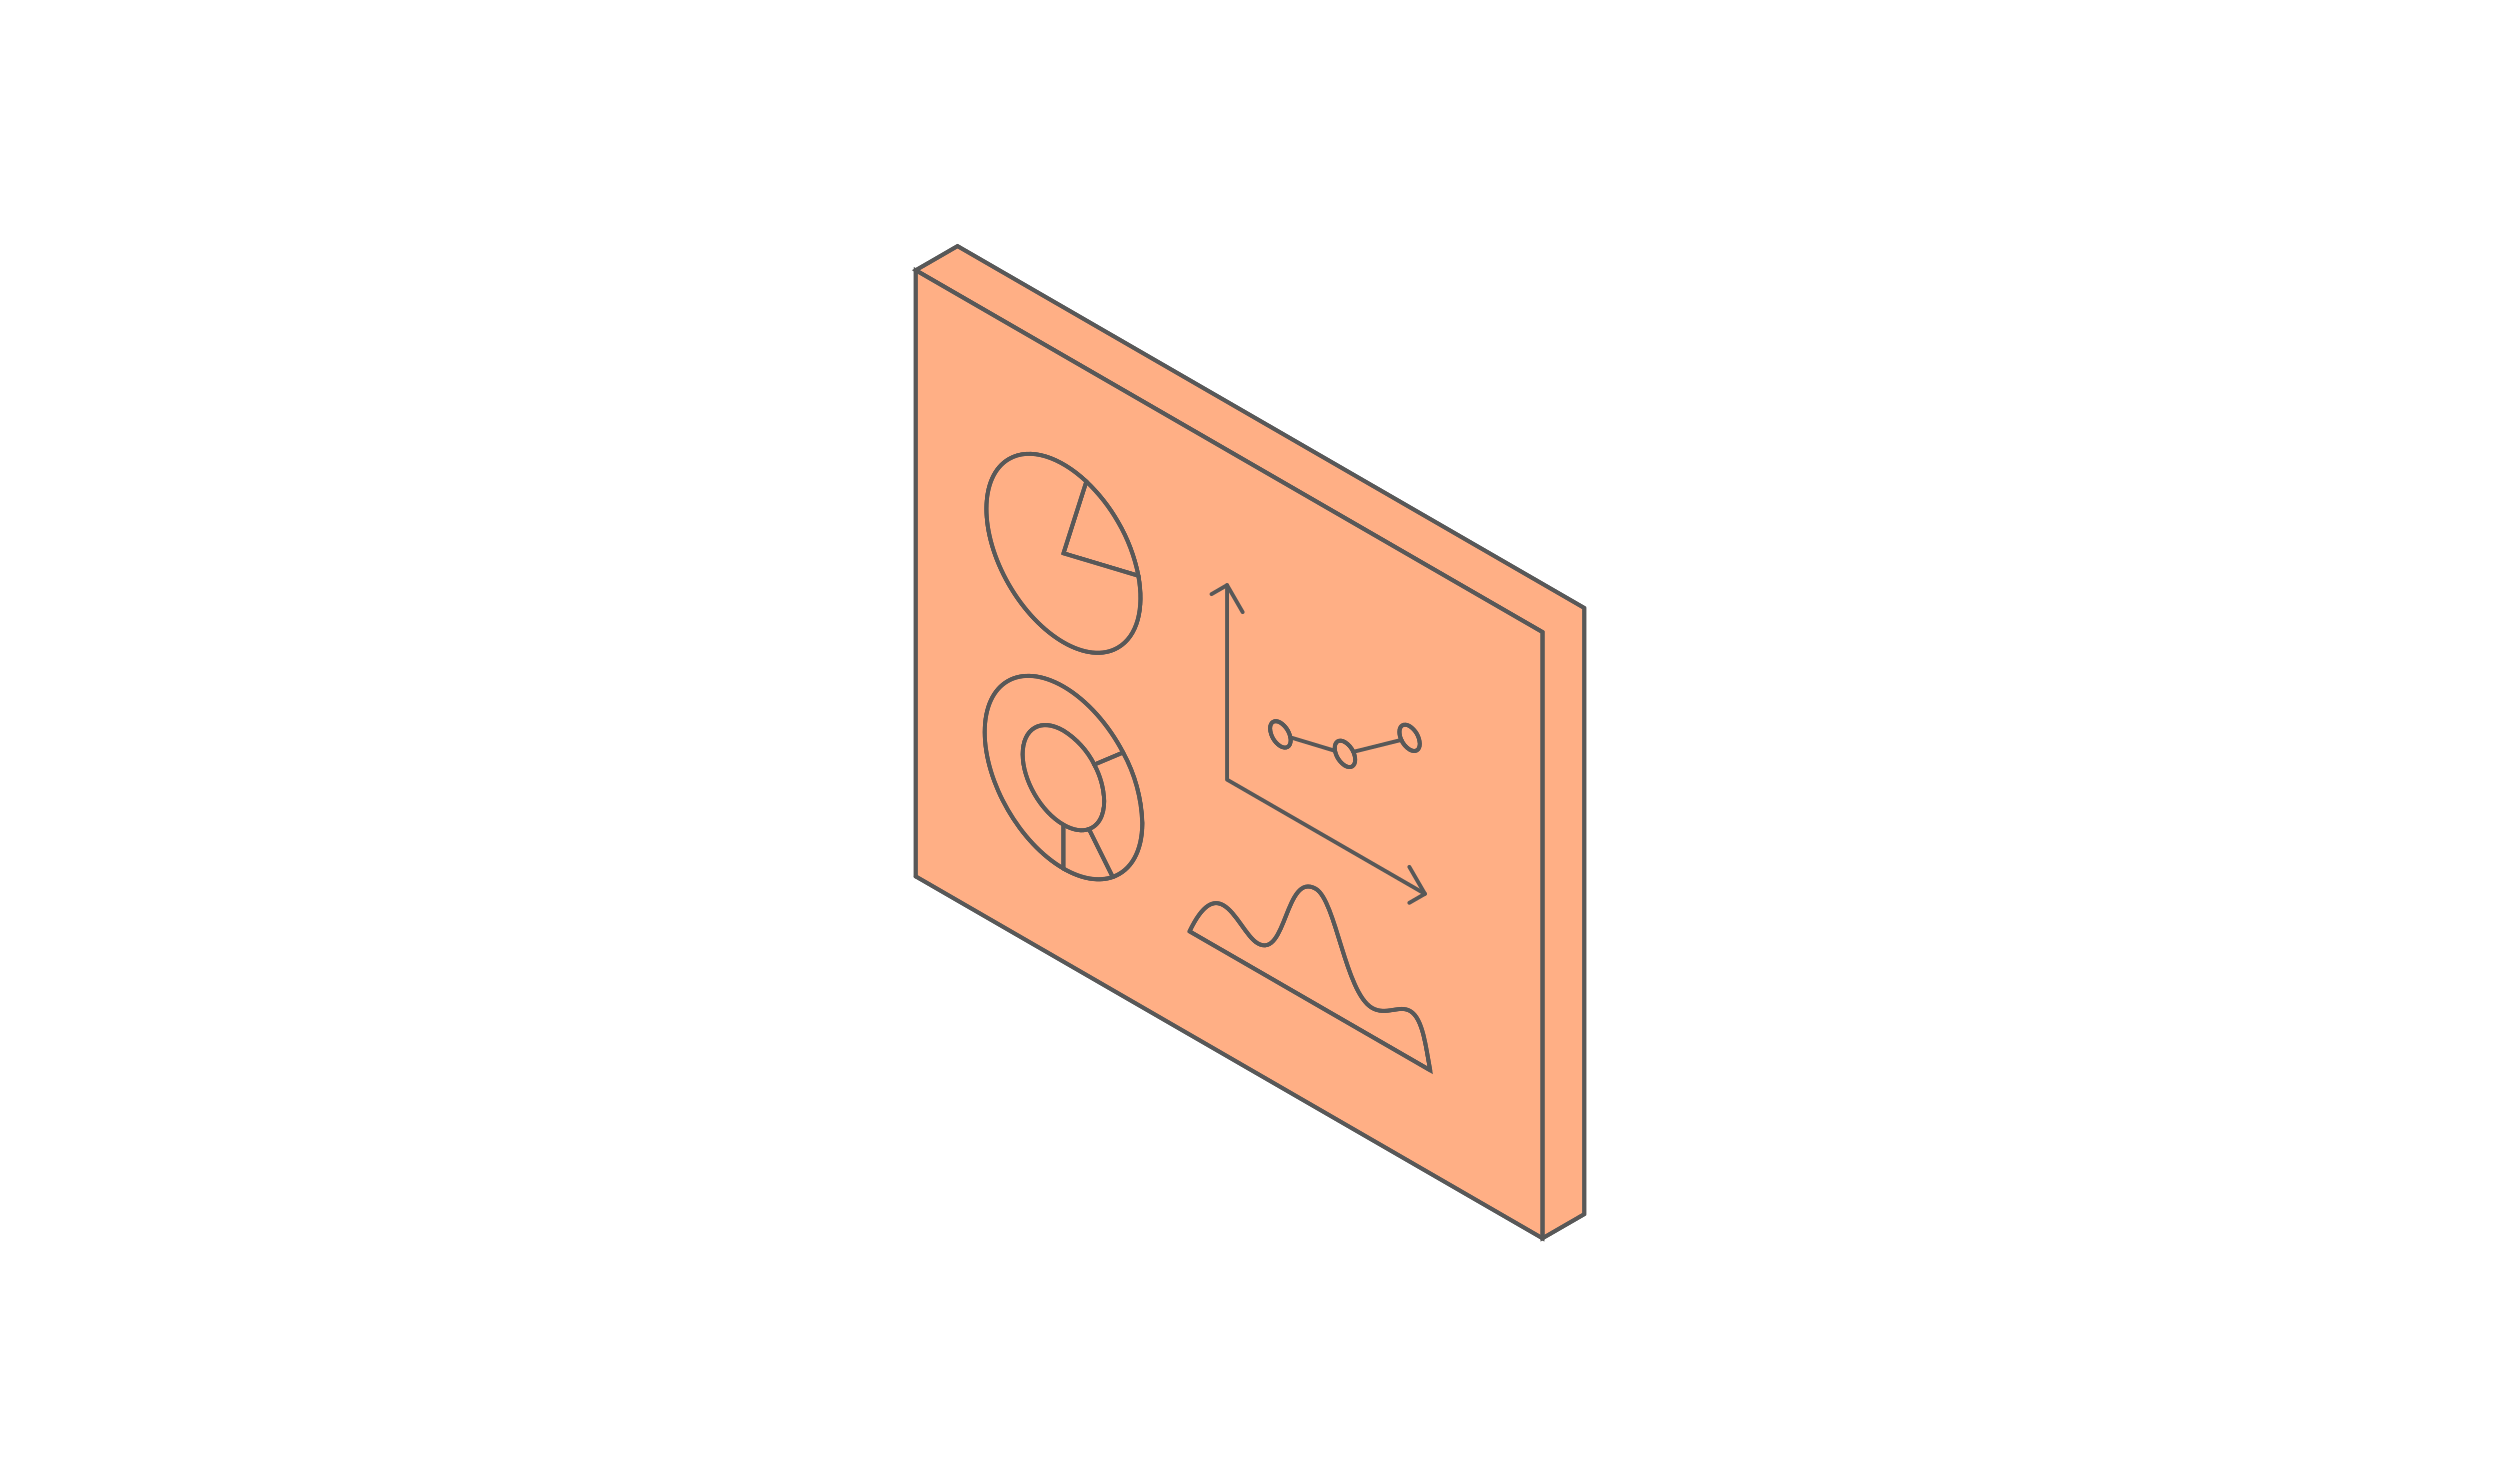 <svg width="640" height="380" viewBox="0 0 640 380" fill="none" xmlns="http://www.w3.org/2000/svg">
<path d="M405.575 310.824L394.87 316.999V161.816L234.424 69.175L245.118 63L405.575 155.641V310.824Z" fill="#FFAF85" stroke="#585858"/>
<path d="M366.135 273.996L304.517 238.421C307.898 231.321 310.749 230.319 313.206 231.738C316.474 233.62 319.144 239.841 321.961 241.475C329.331 245.712 329.016 223.005 336.848 227.524C342.054 230.544 344.386 254.051 351.249 258.006C354.776 260.046 358.213 257.183 360.997 258.795C364.332 260.767 365.042 268.204 366.135 273.996Z" fill="#FFAF85" stroke="#585858"/>
<path d="M360.882 185.853C361.639 186.349 362.27 187.014 362.724 187.797C363.178 188.58 363.443 189.458 363.497 190.361C363.497 192.028 362.37 192.716 360.882 191.871C359.936 191.269 359.19 190.397 358.741 189.369C358.44 188.73 358.275 188.035 358.257 187.329C358.257 185.695 359.44 185.019 360.882 185.853Z" fill="#FFAF85" stroke="#585858"/>
<path d="M346.459 192.468C346.763 193.106 346.928 193.802 346.943 194.508C346.943 196.176 345.816 196.863 344.329 196.029C343.671 195.596 343.106 195.036 342.667 194.382C342.228 193.728 341.923 192.993 341.771 192.22C341.727 191.975 341.704 191.726 341.703 191.477C341.703 189.798 342.83 189.122 344.329 189.967C345.272 190.57 346.013 191.441 346.459 192.468Z" fill="#FFAF85" stroke="#585858"/>
<path d="M358.742 189.414C359.191 190.442 359.936 191.313 360.883 191.916C362.326 192.761 363.498 192.073 363.498 190.406C363.443 189.502 363.179 188.625 362.725 187.842C362.271 187.059 361.64 186.394 360.883 185.898C359.441 185.064 358.258 185.74 358.258 187.419C358.282 188.11 358.447 188.789 358.742 189.414ZM346.459 192.468C346.004 191.436 345.251 190.565 344.295 189.966C342.853 189.121 341.67 189.797 341.67 191.476C341.671 191.726 341.693 191.974 341.737 192.22C341.89 192.993 342.195 193.727 342.634 194.381C343.073 195.035 343.638 195.595 344.295 196.029C345.738 196.863 346.91 196.175 346.91 194.507C346.905 193.803 346.751 193.108 346.459 192.468ZM330.322 188.76C330.174 187.989 329.872 187.255 329.434 186.603C328.997 185.95 328.433 185.393 327.775 184.963C326.333 184.118 325.15 184.805 325.15 186.473C325.207 187.376 325.474 188.254 325.93 189.037C326.386 189.819 327.018 190.485 327.775 190.98C329.229 191.814 330.401 191.138 330.401 189.459C330.399 189.224 330.373 188.99 330.322 188.76ZM394.87 161.817V316.999L234.424 224.358V69.198L394.87 161.817ZM304.516 238.445L366.134 274.02C365.008 268.228 364.331 260.745 360.996 258.819C358.212 257.207 354.775 260.069 351.248 258.03C344.386 254.007 342.042 230.545 336.847 227.525C328.959 223.017 329.33 245.713 321.961 241.476C319.143 239.842 316.473 233.588 313.205 231.74C310.748 230.342 307.953 231.323 304.516 238.422V238.445ZM286.193 165.783C291.219 162.876 292.955 155.72 291.422 147.393C290.466 142.53 288.698 137.864 286.193 133.588C284.012 129.779 281.286 126.31 278.102 123.289C271.341 116.955 263.667 114.42 258.314 117.519C250.606 121.959 250.606 136.372 258.314 149.703C266.022 163.034 278.485 170.234 286.193 165.783ZM292.459 210.723C292.263 204.41 290.579 198.233 287.546 192.693C283.849 185.628 278.395 179.351 272.288 175.79C261.154 169.344 252.128 174.562 252.128 187.431C252.128 200.3 261.143 215.918 272.288 222.364C277.066 225.113 281.449 225.745 284.909 224.516C289.461 222.916 292.459 218.07 292.459 210.723Z" fill="#FFAF85" stroke="#585858"/>
<path d="M330.322 188.761C330.376 189.005 330.402 189.255 330.401 189.505C330.401 191.184 329.274 191.86 327.776 191.026C327.018 190.531 326.386 189.865 325.93 189.083C325.474 188.3 325.207 187.422 325.15 186.519C325.15 184.851 326.277 184.163 327.776 185.009C328.428 185.433 328.989 185.984 329.427 186.628C329.864 187.273 330.168 187.998 330.322 188.761Z" fill="#FFAF85" stroke="#585858"/>
<path d="M286.193 133.587C288.698 137.862 290.466 142.529 291.422 147.391L272.265 141.644L278.102 123.287C281.286 126.308 284.012 129.778 286.193 133.587Z" fill="#FFAF85" stroke="#585858"/>
<path d="M287.501 192.649L280.142 195.748C278.366 192.169 275.637 189.151 272.254 187.026C266.496 183.645 261.819 186.394 261.819 193.054C261.819 199.714 266.496 207.794 272.254 211.084V222.353C261.12 215.907 252.094 200.278 252.094 187.42C252.094 174.562 261.109 169.39 272.254 175.779C278.35 179.306 283.805 185.583 287.501 192.649Z" fill="#FFAF85" stroke="#585858"/>
<path d="M278.777 212.245L284.863 224.517C281.403 225.734 276.974 225.114 272.241 222.365V211.096C274.721 212.549 276.997 212.876 278.777 212.245Z" fill="#FFAF85" stroke="#585858"/>
<path d="M280.142 195.746C281.715 198.619 282.584 201.825 282.677 205.099C282.677 208.885 281.167 211.398 278.778 212.243C276.998 212.874 274.721 212.548 272.242 211.116C266.484 207.792 261.807 199.701 261.807 193.086C261.807 186.472 266.484 183.722 272.242 187.058C275.625 189.172 278.358 192.178 280.142 195.746Z" fill="#FFAF85" stroke="#585858"/>
<path d="M278.779 212.245C281.168 211.4 282.678 208.864 282.678 205.1C282.584 201.826 281.715 198.621 280.142 195.747L287.501 192.648C290.535 198.188 292.218 204.366 292.414 210.679C292.414 218.026 289.462 222.871 284.864 224.472L278.779 212.245Z" fill="#FFAF85" stroke="#585858"/>
<path d="M258.314 117.495C263.666 114.396 271.329 116.932 278.102 123.265L272.242 141.644L291.399 147.391C292.943 155.719 291.196 162.875 286.17 165.782C278.462 170.289 265.988 163.021 258.291 149.679C250.594 136.337 250.606 121.935 258.314 117.495Z" fill="#FFAF85" stroke="#585858"/>
<path d="M234.424 69.175L245.118 63L405.575 155.641V310.824L394.87 316.999" stroke="#585858" stroke-linecap="round" stroke-linejoin="round"/>
<path d="M234.424 224.36V69.177L394.87 161.818V317" stroke="#585858" stroke-linecap="round" stroke-linejoin="round"/>
<path d="M234.424 224.359L394.87 317" stroke="#585858" stroke-linecap="round" stroke-linejoin="round"/>
<path d="M291.422 147.391C292.966 155.719 291.22 162.875 286.194 165.782C278.486 170.289 266.011 163.021 258.315 149.679C250.618 136.337 250.607 121.935 258.315 117.495C263.667 114.396 271.341 116.932 278.103 123.265C281.288 126.293 284.014 129.77 286.194 133.587C288.698 137.863 290.466 142.529 291.422 147.391Z" stroke="#585858" stroke-linecap="round" stroke-linejoin="round"/>
<path d="M287.501 192.648C290.535 198.188 292.218 204.365 292.414 210.678C292.414 218.026 289.461 222.86 284.864 224.471C281.404 225.688 276.976 225.069 272.243 222.319C261.109 215.885 252.083 200.243 252.083 187.386C252.083 174.528 261.098 169.356 272.243 175.745C278.35 179.306 283.805 185.583 287.501 192.648Z" stroke="#585858" stroke-linecap="round" stroke-linejoin="round"/>
<path d="M280.142 195.746C281.715 198.619 282.584 201.825 282.677 205.099C282.677 208.885 281.167 211.398 278.778 212.243C276.986 212.874 274.721 212.548 272.242 211.116C266.484 207.792 261.807 199.701 261.807 193.086C261.807 186.472 266.484 183.722 272.242 187.058C275.625 189.172 278.358 192.178 280.142 195.746Z" stroke="#585858" stroke-linecap="round" stroke-linejoin="round"/>
<path d="M291.421 147.392L272.241 141.645L278.101 123.266" stroke="#585858" stroke-linecap="round" stroke-linejoin="round"/>
<path d="M280.142 195.747L287.5 192.648" stroke="#585858" stroke-linecap="round" stroke-linejoin="round"/>
<path d="M278.779 212.244L284.864 224.516" stroke="#585858" stroke-linecap="round" stroke-linejoin="round"/>
<path d="M272.241 211.118V222.364" stroke="#585858" stroke-linecap="round" stroke-linejoin="round"/>
<path d="M314.129 149.794V199.591L364.783 228.822" stroke="#585858" stroke-linecap="round" stroke-linejoin="round"/>
<path d="M330.401 189.505C330.401 191.184 329.274 191.86 327.776 191.026C327.018 190.531 326.386 189.865 325.93 189.083C325.474 188.3 325.207 187.422 325.15 186.519C325.15 184.851 326.277 184.163 327.776 185.009C328.433 185.439 328.997 185.996 329.435 186.649C329.872 187.301 330.174 188.035 330.322 188.806C330.373 189.036 330.399 189.27 330.401 189.505Z" stroke="#585858" stroke-linecap="round" stroke-linejoin="round"/>
<path d="M346.459 192.468C346.763 193.106 346.928 193.802 346.943 194.508C346.943 196.176 345.816 196.863 344.329 196.029C343.671 195.596 343.106 195.036 342.667 194.382C342.228 193.728 341.923 192.993 341.771 192.22C341.727 191.975 341.704 191.726 341.703 191.477C341.703 189.798 342.83 189.122 344.329 189.967C345.272 190.57 346.013 191.441 346.459 192.468Z" stroke="#585858" stroke-linecap="round" stroke-linejoin="round"/>
<path d="M363.452 190.405C363.452 192.072 362.325 192.76 360.838 191.915C359.891 191.313 359.145 190.441 358.697 189.413C358.395 188.774 358.23 188.079 358.212 187.373C358.212 185.694 359.339 185.018 360.838 185.852C361.601 186.352 362.235 187.025 362.689 187.816C363.143 188.607 363.405 189.494 363.452 190.405Z" stroke="#585858" stroke-linecap="round" stroke-linejoin="round"/>
<path d="M330.322 188.76L341.771 192.219" stroke="#585858" stroke-linecap="round" stroke-linejoin="round"/>
<path d="M346.459 192.468L358.743 189.414" stroke="#585858" stroke-linecap="round" stroke-linejoin="round"/>
<path d="M360.793 221.924L364.782 228.82L360.793 231.119" stroke="#585858" stroke-linecap="round" stroke-linejoin="round"/>
<path d="M310.152 152.093L314.13 149.794L318.119 156.702" stroke="#585858" stroke-linecap="round" stroke-linejoin="round"/>
<path d="M304.517 238.421C307.898 231.321 310.749 230.319 313.206 231.738C316.474 233.62 319.144 239.841 321.961 241.475C329.331 245.712 329.016 223.005 336.848 227.524C342.054 230.544 344.386 254.051 351.249 258.006C354.776 260.046 358.213 257.183 360.997 258.795C364.377 260.722 365.042 268.204 366.135 273.996L304.517 238.421Z" stroke="#585858" stroke-linecap="round" stroke-linejoin="round"/>
</svg>
